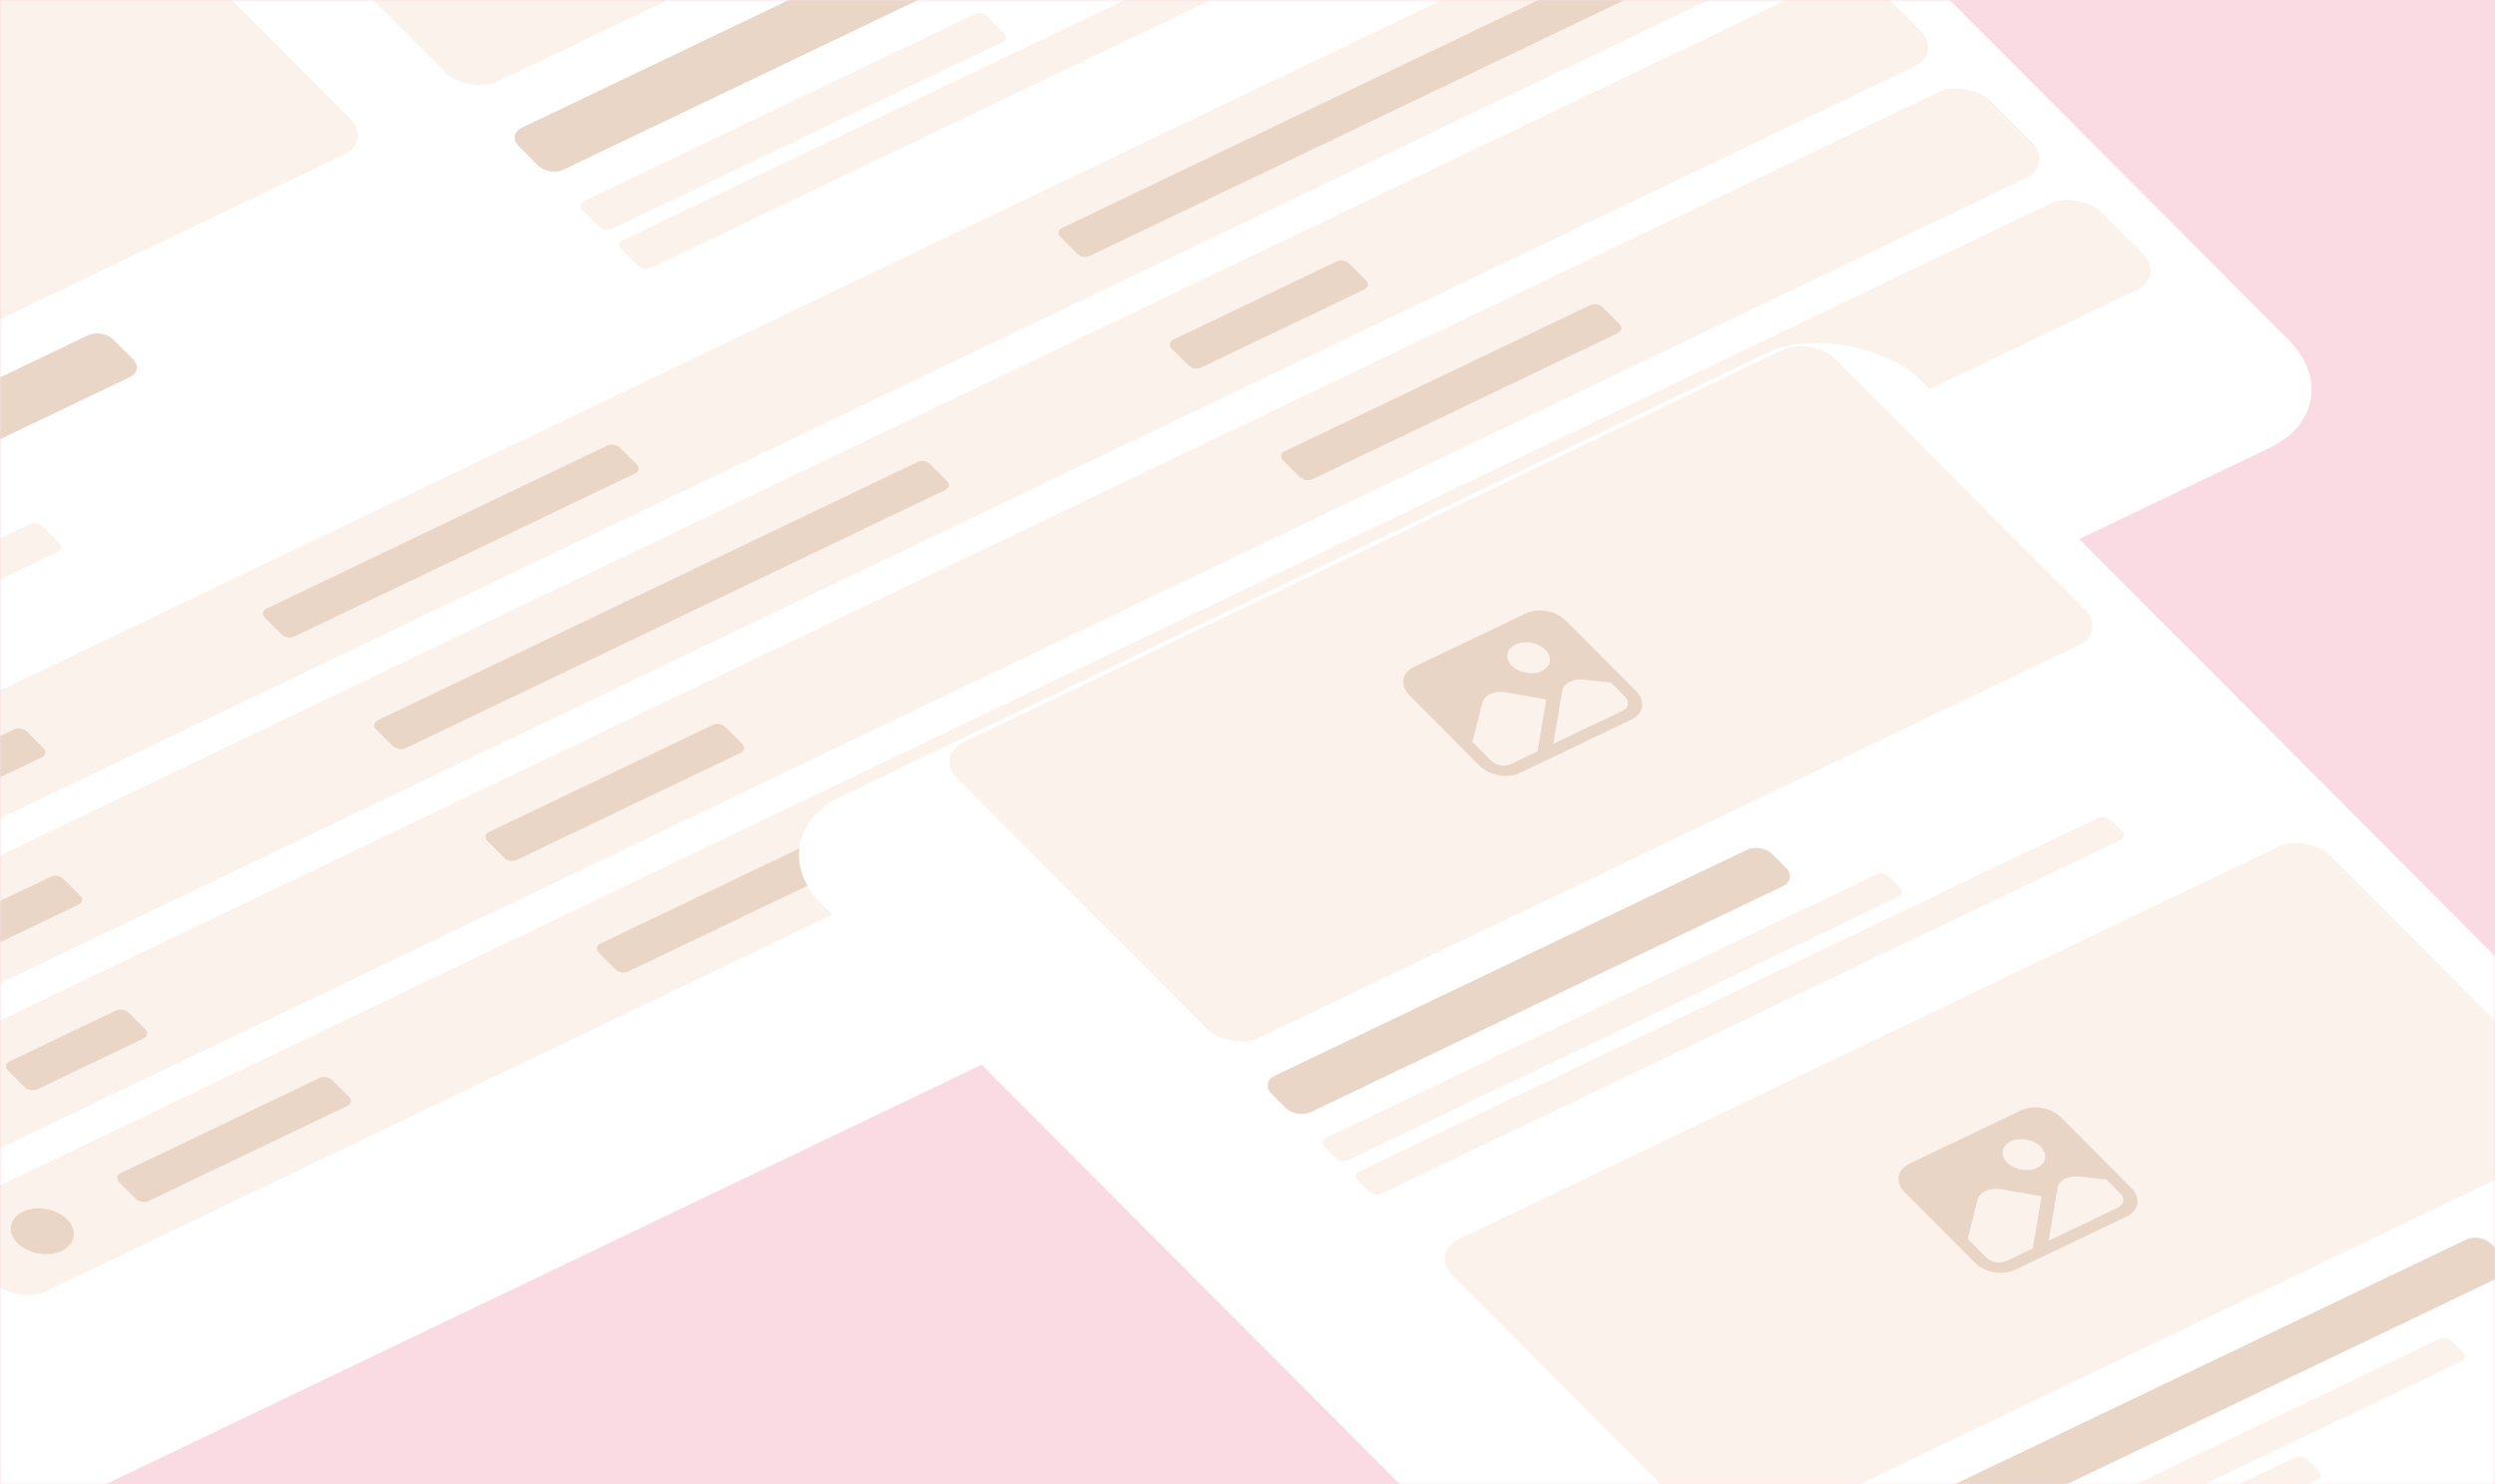 <svg fill="none" height="376" viewBox="0 0 632 376" width="632" xmlns="http://www.w3.org/2000/svg" xmlns:xlink="http://www.w3.org/1999/xlink"><filter id="a" color-interpolation-filters="sRGB" filterUnits="userSpaceOnUse" height="805.109" width="1249.58" x="-624.016" y="-253.601"><feFlood flood-opacity="0" result="BackgroundImageFix"/><feColorMatrix in="SourceAlpha" type="matrix" values="0 0 0 0 0 0 0 0 0 0 0 0 0 0 0 0 0 0 127 0"/><feMorphology in="SourceAlpha" operator="erode" radius="10" result="effect1_dropShadow"/><feOffset dy="25"/><feGaussianBlur stdDeviation="25"/><feColorMatrix type="matrix" values="0 0 0 0 0.922 0 0 0 0 0.741 0 0 0 0 0.784 0 0 0 0.35 0"/><feBlend in2="BackgroundImageFix" mode="normal" result="effect1_dropShadow"/><feBlend in="SourceGraphic" in2="effect1_dropShadow" mode="normal" result="shape"/></filter><filter id="b" color-interpolation-filters="sRGB" filterUnits="userSpaceOnUse" height="473.227" width="609.992" x="162.387" y="46.581"><feFlood flood-opacity="0" result="BackgroundImageFix"/><feColorMatrix in="SourceAlpha" type="matrix" values="0 0 0 0 0 0 0 0 0 0 0 0 0 0 0 0 0 0 127 0"/><feMorphology in="SourceAlpha" operator="erode" radius="10" result="effect1_dropShadow"/><feOffset dy="25"/><feGaussianBlur stdDeviation="25"/><feColorMatrix type="matrix" values="0 0 0 0 0.921 0 0 0 0 0.741 0 0 0 0 0.784 0 0 0 1 0"/><feBlend in2="BackgroundImageFix" mode="normal" result="effect1_dropShadow"/><feBlend in="SourceGraphic" in2="effect1_dropShadow" mode="normal" result="shape"/></filter><mask id="c" height="376" maskUnits="userSpaceOnUse" width="632" x="0" y="0"><path d="m0 0h632v376h-632z" fill="#ead9cc"/></mask><path d="m0 0h632v376h-632z" fill="#fbdbe3"/><g mask="url(#c)"><g filter="url(#a)"><rect fill="#fff" height="458.277" rx="24" transform="matrix(.902 -.432 .706 .708 -595.117 169.395)" width="962.521"/></g><path clip-rule="evenodd" d="m131.323 36.953c-1.56-1.565-1.209-3.606.784-4.559l215.919-103.314c1.993-.954 4.872-.458 6.432 1.106l4.925 4.941c1.56 1.565 1.209 3.606-.784 4.559l-215.919 103.314c-1.992.954-4.872.458-6.432-1.106z" fill="#ead6c7" fill-rule="evenodd"/><path clip-rule="evenodd" d="m-152.994 172.994c-1.56-1.565-1.208-3.606.784-4.559l174.531-83.511c1.993-.954 4.872-.458 6.432 1.106l4.925 4.941c1.56 1.565 1.208 3.606-.784 4.559l-174.531 83.51c-1.992.954-4.872.458-6.432-1.106z" fill="#ead6c7" fill-rule="evenodd"/><path clip-rule="evenodd" d="m147.533 53.214c-.78-.782-.604-1.803.392-2.28l98.962-47.352c.996-.477 2.436-.229 3.216.553l4.225 4.238c.78.782.604 1.803-.392 2.28l-98.962 47.352c-.996.477-2.436.229-3.216-.553z" fill="#fbf2eb" fill-rule="evenodd"/><path clip-rule="evenodd" d="m157.401 63.114c-.78-.782-.604-1.803.392-2.28l178.139-85.237c.997-.477 2.436-.229 3.216.553l4.225 4.238c.78.782.604 1.803-.392 2.28l-178.139 85.237c-.996.477-2.436.229-3.216-.553z" fill="#fbf2eb" fill-rule="evenodd"/><path clip-rule="evenodd" d="m-126.916 199.155c-.78-.783-.604-1.803.392-2.28l134.052-64.142c.996-.476 2.436-.229 3.216.554l4.225 4.238c.78.782.604 1.803-.392 2.279l-134.051 64.142c-.997.477-2.437.229-3.216-.553z" fill="#fbf2eb" fill-rule="evenodd"/><rect fill="#fbf2eb" height="157.751" rx="8" transform="matrix(.902 -.432 .706 .708 7.26 -87.503)" width="288.258"/><rect fill="#fbf2eb" height="157.751" rx="8" transform="matrix(.902 -.432 .706 .708 -277.057 48.539)" width="288.258"/><rect fill="#fbf2eb" height="30.951" rx="8" transform="matrix(.902 -.432 .706 .708 -17.662 308.754)" width="603.446"/><path clip-rule="evenodd" d="m30.192 299.437c-.78-.782-.604-1.803.392-2.28l50.376-24.104c.996-.477 2.436-.229 3.216.553l4.225 4.238c.78.783.604 1.803-.392 2.28l-50.376 24.104c-.996.477-2.436.229-3.216-.553z" fill="#ead6c7" fill-rule="evenodd"/><path clip-rule="evenodd" d="m151.657 241.318c-.78-.782-.604-1.803.392-2.28l100.762-48.213c.996-.476 2.436-.229 3.216.554l4.225 4.238c.779.782.604 1.803-.393 2.279l-100.761 48.213c-.996.477-2.436.229-3.216-.553z" fill="#ead6c7" fill-rule="evenodd"/><path clip-rule="evenodd" d="m353.198 144.883c-.78-.782-.604-1.803.392-2.279l100.762-48.213c.996-.477 2.436-.229 3.216.553l4.225 4.238c.779.782.604 1.803-.393 2.28l-100.761 48.213c-.996.476-2.436.229-3.216-.554z" fill="#ead6c7" fill-rule="evenodd"/><ellipse fill="#ead6c7" rx="6.982" ry="6.989" transform="matrix(.902 -.432 .706 .708 10.711 311.888)"/><rect fill="#fbf2eb" height="30.951" rx="8" transform="matrix(.902 -.432 .706 .708 -45.857 280.47)" width="603.446"/><path clip-rule="evenodd" d="m1.997 271.153c-.78-.783-.604-1.803.392-2.28l26.983-12.911c.996-.477 2.436-.229 3.216.553l4.225 4.239c.78.782.604 1.802-.392 2.279l-26.983 12.911c-.996.477-2.436.229-3.216-.553z" fill="#ead6c7" fill-rule="evenodd"/><path clip-rule="evenodd" d="m123.462 213.034c-.78-.783-.604-1.803.392-2.28l56.674-27.118c.997-.477 2.436-.229 3.216.553l4.225 4.239c.78.782.604 1.802-.392 2.279l-56.674 27.118c-.997.477-2.437.229-3.216-.553z" fill="#ead6c7" fill-rule="evenodd"/><path clip-rule="evenodd" d="m325.003 116.599c-.78-.782-.604-1.803.392-2.28l77.368-37.019c.997-.477 2.436-.229 3.216.553l4.225 4.238c.78.782.604 1.803-.392 2.28l-77.368 37.019c-.997.477-2.437.23-3.216-.553z" fill="#ead6c7" fill-rule="evenodd"/><rect fill="#fbf2eb" height="30.951" rx="8" transform="matrix(.902 -.432 .706 .708 -74.052 252.186)" width="603.446"/><path clip-rule="evenodd" d="m-26.198 242.869c-.78-.783-.604-1.803.392-2.28l38.679-18.508c.996-.476 2.436-.229 3.216.554l4.225 4.238c.78.782.604 1.803-.392 2.279l-38.679 18.508c-.996.477-2.436.229-3.216-.553z" fill="#ead6c7" fill-rule="evenodd"/><path clip-rule="evenodd" d="m95.267 184.749c-.78-.782-.604-1.802.392-2.279l136.751-65.433c.996-.477 2.436-.23 3.216.553l4.225 4.238c.78.782.604 1.803-.392 2.28l-136.751 65.433c-.997.477-2.436.229-3.216-.553z" fill="#ead6c7" fill-rule="evenodd"/><path clip-rule="evenodd" d="m296.808 88.315c-.78-.782-.604-1.803.392-2.28l41.379-19.799c.996-.477 2.436-.229 3.216.553l4.225 4.238c.78.782.604 1.803-.392 2.28l-41.379 19.799c-.997.477-2.436.229-3.216-.553z" fill="#ead6c7" fill-rule="evenodd"/><rect fill="#fbf2eb" height="30.951" rx="8" transform="matrix(.902 -.432 .706 .708 -102.248 223.901)" width="603.446"/><path clip-rule="evenodd" d="m-54.393 214.584c-.78-.782-.604-1.803.392-2.279l57.574-27.549c.996-.476 2.436-.229 3.216.554l4.225 4.238c.78.782.604 1.803-.392 2.28l-57.574 27.548c-.996.477-2.436.229-3.216-.553z" fill="#ead6c7" fill-rule="evenodd"/><path clip-rule="evenodd" d="m67.072 156.465c-.78-.782-.604-1.803.392-2.279l86.365-41.325c.997-.477 2.437-.229 3.216.553l4.225 4.238c.78.783.605 1.803-.392 2.28l-86.365 41.325c-.996.476-2.436.229-3.216-.554z" fill="#ead6c7" fill-rule="evenodd"/><path clip-rule="evenodd" d="m268.613 60.031c-.78-.782-.605-1.803.392-2.28l142.149-68.016c.997-.477 2.436-.229 3.216.553l4.225 4.238c.78.782.604 1.803-.392 2.28l-142.149 68.016c-.997.477-2.437.229-3.217-.553z" fill="#ead6c7" fill-rule="evenodd"/><g filter="url(#b)"><rect fill="#fff" height="388.387" rx="24" transform="matrix(.902 -.432 .706 .708 191.287 187.174)" width="308.206"/></g><g clip-rule="evenodd" fill-rule="evenodd"><path d="m322.088 277.075c-1.56-1.564-1.208-3.606.784-4.559l119.644-57.256c1.993-.953 4.872-.458 6.432 1.107l3.515 3.527c1.56 1.564 1.209 3.606-.784 4.559l-119.644 57.256c-1.993.953-4.872.458-6.432-1.107z" fill="#ead6c7"/><path d="m447.548 402.948c-1.56-1.564-1.209-3.606.784-4.559l176.326-84.381c1.993-.953 4.872-.458 6.432 1.107l3.515 3.527c1.56 1.564 1.208 3.606-.784 4.559l-176.326 84.381c-1.993.953-4.873.458-6.432-1.107z" fill="#ead6c7"/><path d="m335.478 290.509c-.78-.782-.605-1.803.392-2.28l139.447-66.731c.996-.477 2.436-.23 3.215.553l2.815 2.824c.78.782.605 1.803-.392 2.28l-139.447 66.732c-.996.476-2.436.229-3.216-.554z" fill="#fbf2eb"/><path d="m460.937 416.382c-.779-.782-.604-1.803.392-2.28l156.542-74.912c.996-.477 2.436-.229 3.216.553l2.815 2.824c.779.783.604 1.803-.393 2.28l-156.541 74.913c-.996.476-2.436.229-3.216-.554z" fill="#fbf2eb"/><path d="m343.936 298.995c-.78-.783-.605-1.803.392-2.28l187.131-89.552c.997-.476 2.437-.229 3.216.554l2.815 2.824c.78.782.605 1.803-.392 2.28l-187.132 89.551c-.996.477-2.436.229-3.216-.553z" fill="#fbf2eb"/><path d="m469.395 424.868c-.779-.783-.604-1.803.392-2.28l111.556-53.385c.996-.477 2.436-.229 3.216.553l2.815 2.825c.78.782.604 1.803-.392 2.279l-111.556 53.385c-.996.477-2.436.229-3.216-.553z" fill="#fbf2eb"/></g><rect fill="#fbf2eb" height="105.833" rx="8" transform="matrix(.902 -.432 .706 .708 236.799 191.506)" width="246.365"/><rect fill="#fbf2eb" height="105.833" rx="8" transform="matrix(.902 -.432 .706 .708 362.259 317.379)" width="246.365"/><path d="m386.471 155.394-28.278 13.532h-.001c-3.121 1.497-3.654 4.711-1.191 7.185l17.855 17.914h-.002c2.467 2.471 6.994 3.264 10.119 1.773l28.278-13.533-.001.001c3.119-1.497 3.652-4.711 1.192-7.185l-17.856-17.914c-2.468-2.472-6.995-3.264-10.12-1.773zm-2.605 7.861-.001.001c2.341-1.122 5.74-.526 7.589 1.329 1.849 1.854 1.448 4.268-.894 5.388-2.342 1.121-5.741.526-7.589-1.329l-.001.001c-1.847-1.856-1.447-4.267.892-5.389zm-1.122 30.303h-.001c-1.563.747-3.827.351-5.06-.887l-4.717-4.732 2.501-9.91-.001-.001c.503-1.982 3.108-3.142 5.948-2.649l10.259 1.788-2.182 13.16zm28.874-17.125c1.233 1.236.966 2.845-.596 3.592l-17.53 8.389 2.262-13.631-.001-.001c.515-1.807 2.813-2.914 5.436-2.618l6.93.758z" fill="#e9d5c6"/><path d="m511.931 281.267-28.278 13.532h-.001c-3.121 1.497-3.654 4.711-1.192 7.185l17.855 17.914h-.001c2.467 2.471 6.994 3.264 10.118 1.773l28.278-13.533v.001c3.119-1.497 3.652-4.711 1.191-7.185l-17.855-17.914c-2.468-2.472-6.995-3.264-10.12-1.773zm-2.606 7.861-.001.001c2.341-1.122 5.741-.526 7.59 1.329 1.848 1.854 1.448 4.268-.894 5.388-2.343 1.121-5.741.526-7.589-1.329l-.001.001c-1.847-1.855-1.447-4.267.892-5.389zm-1.121 30.303h-.001c-1.563.747-3.827.351-5.06-.887l-4.717-4.732 2.501-9.91h-.001c.503-1.983 3.108-3.143 5.947-2.65l10.26 1.788-2.183 13.16zm28.874-17.125c1.232 1.236.965 2.845-.596 3.592l-17.53 8.389 2.261-13.631v-.001c.515-1.807 2.813-2.914 5.435-2.618l6.931.758z" fill="#e9d5c6"/></g></svg>